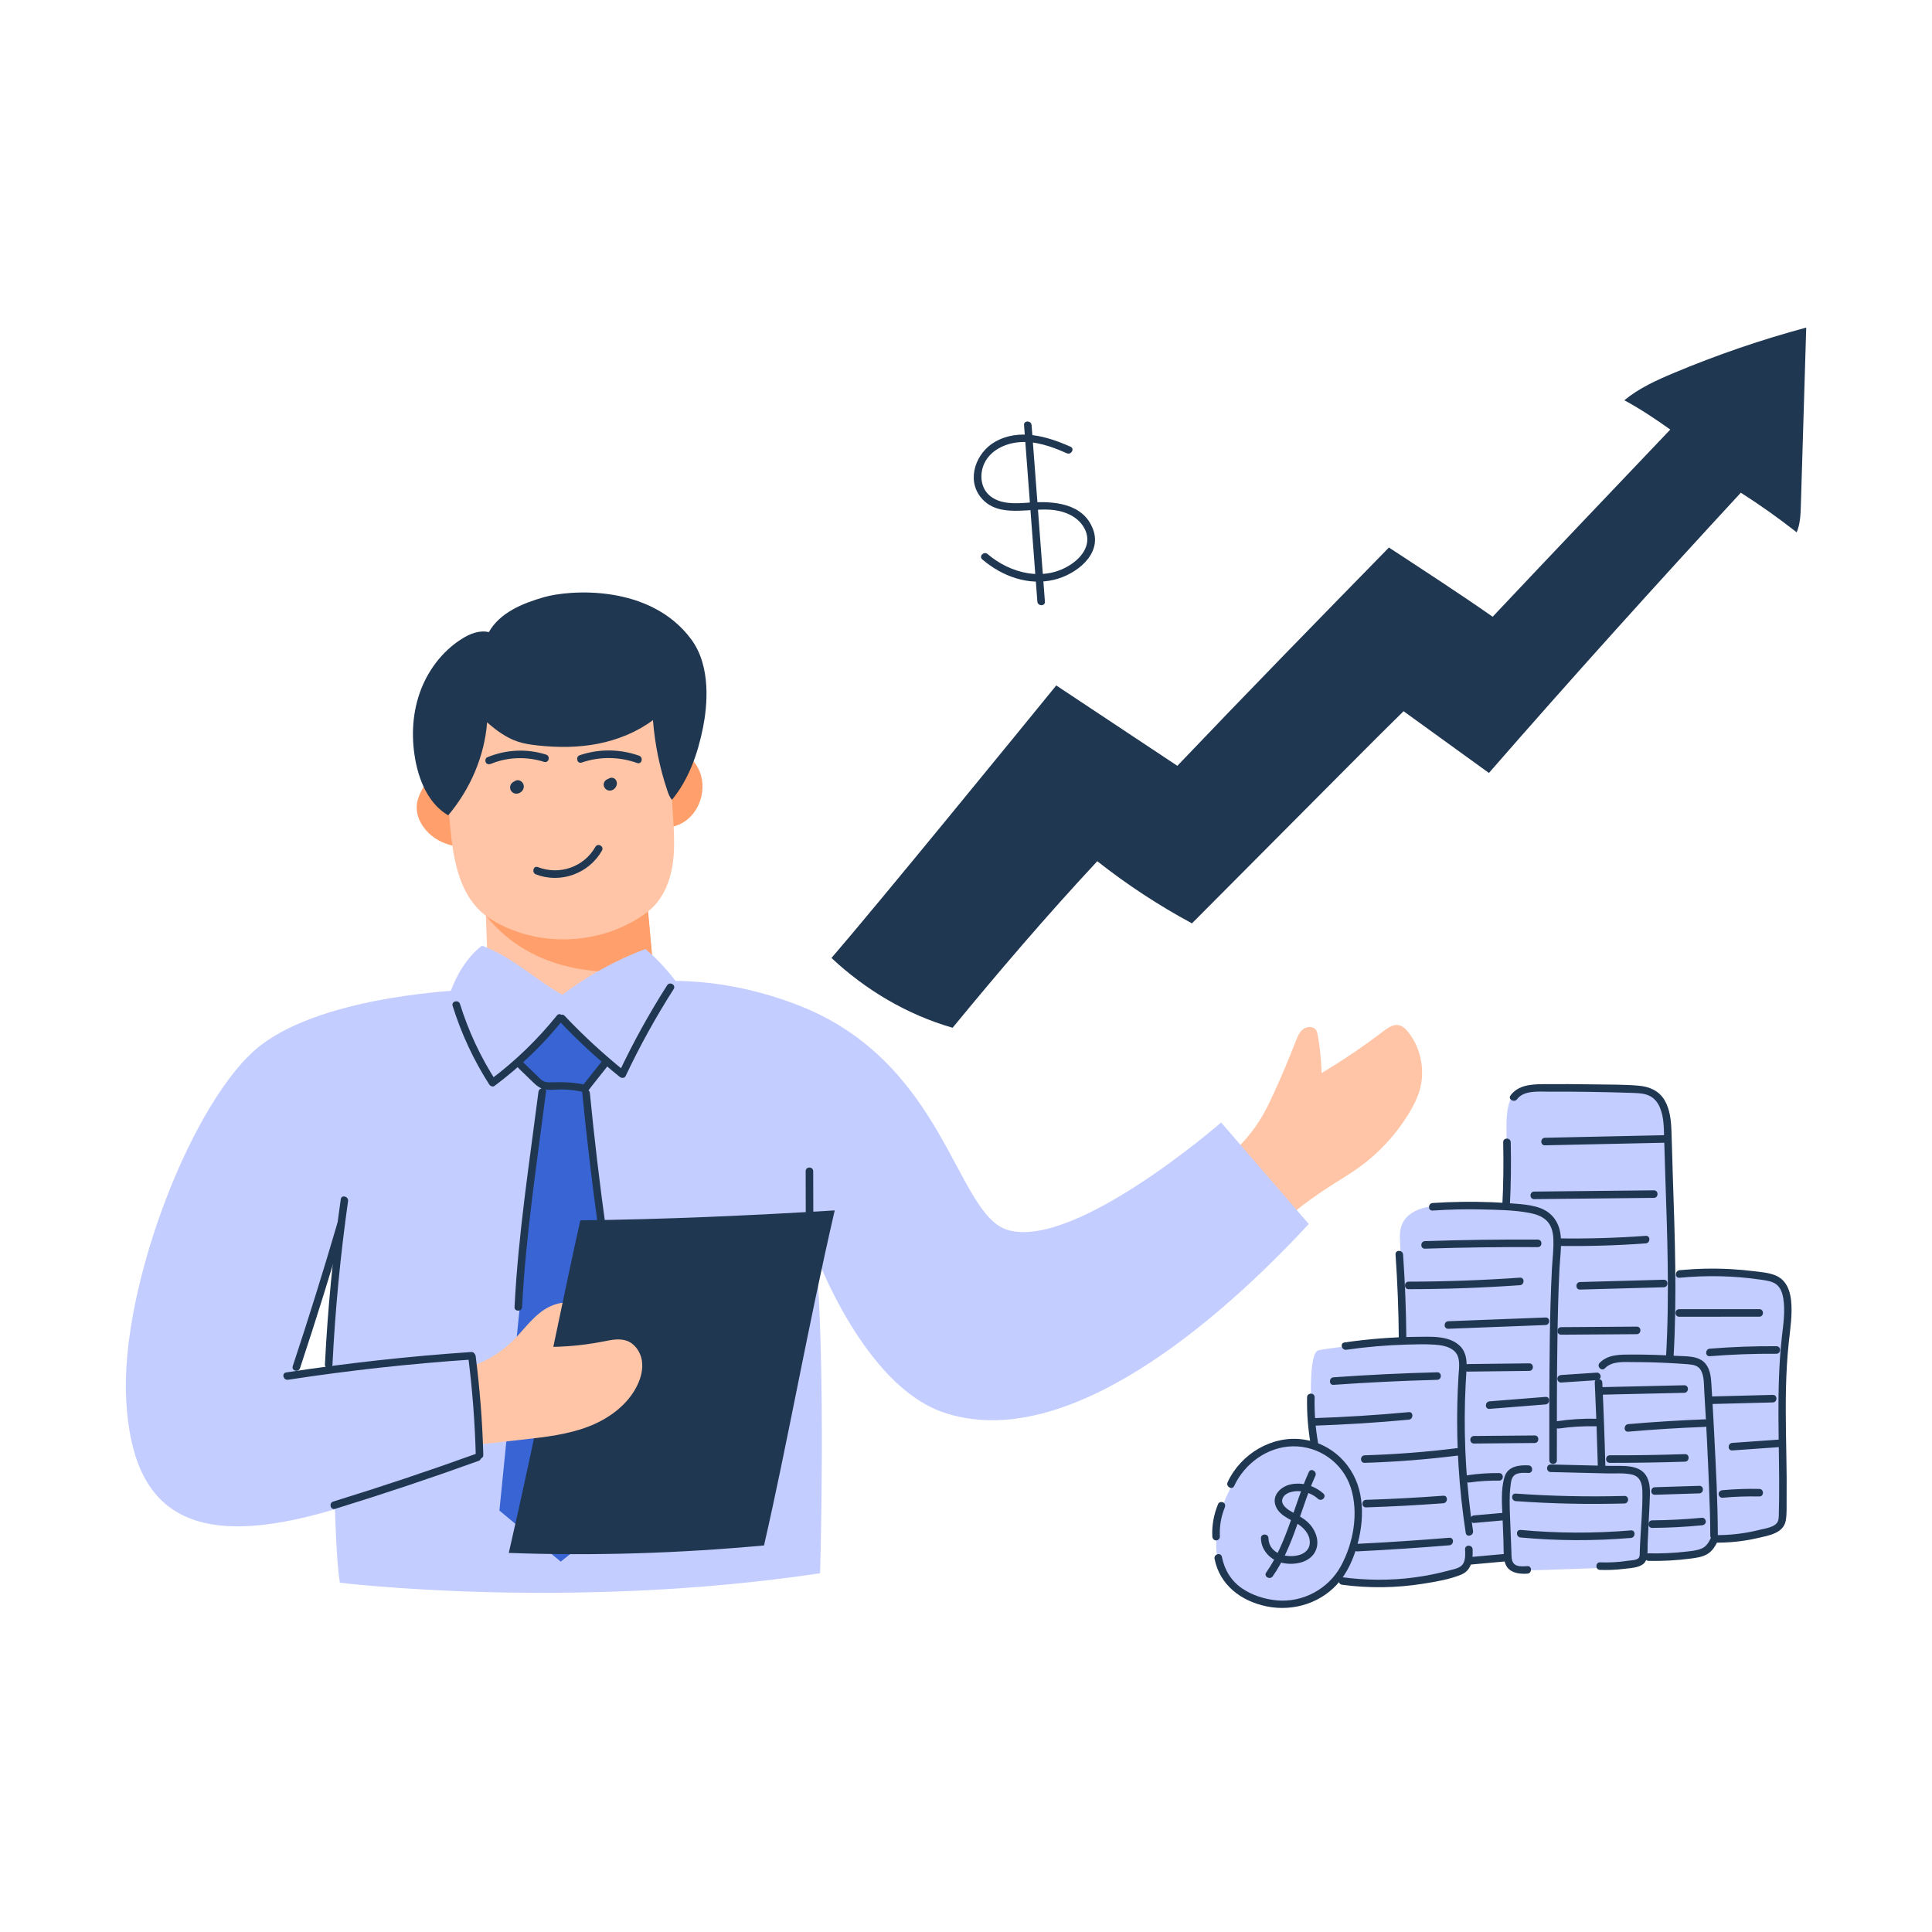<?xml version="1.0" encoding="UTF-8"?> <svg xmlns="http://www.w3.org/2000/svg" width="3000" height="3000" viewBox="0 0 3000 3000" fill="none"><path d="M1956.79 1929.09C1989.9 1896.16 2026.46 1866.8 2065.72 1841.6C2080.25 1832.29 2095.13 1823.56 2109.2 1813.48C2141.13 1790.63 2168.26 1761.21 2188.47 1727.58C2194.92 1716.86 2200.66 1705.67 2204.23 1693.71C2213.32 1663.19 2206.81 1628.44 2187.24 1603.25C2183.26 1598.15 2178.4 1593.17 2172.01 1591.94C2163.16 1590.18 2154.84 1596.1 2147.69 1601.55C2117.16 1624.87 2085.29 1646.49 2052.24 1666.17C2051.36 1646.08 2049.84 1626.16 2046.03 1606.7C2045.56 1604.18 2044.98 1601.6 2043.57 1599.5C2039.41 1593.17 2029.39 1593.52 2023.41 1598.15C2017.44 1602.78 2014.51 1610.28 2011.81 1617.31C2000.91 1645.49 1989.14 1673.32 1976.48 1700.75C1971.79 1710.94 1966.93 1721.08 1961.36 1730.8C1948.12 1754.01 1930.78 1774.87 1910.74 1792.56C1910.21 1816.94 1919.18 1840.49 1930.02 1862.29C1941.03 1884.14 1953.92 1905.12 1956.79 1929.09Z" fill="#FFC5A6"></path><path d="M1017.02 1646.07C1002.95 1666.87 972.543 1665.52 947.758 1661.6C897.836 1653.8 848.09 1645.07 798.52 1635.46C786.801 1633.18 774.027 1630.13 766.937 1620.52C761.254 1612.79 760.727 1602.53 760.375 1592.98C758.617 1541.19 756.801 1489.33 755.043 1437.53C754.398 1419.9 753.813 1402.26 753.227 1384.62C822.074 1354.27 902.23 1340.09 983.031 1335.17C987.367 1334.88 992.172 1334.82 995.57 1337.51C999.32 1340.5 1000.02 1345.83 1000.43 1350.64C1005.06 1402.03 1009.75 1453.35 1014.38 1504.74C1017.31 1537.03 1020.24 1569.31 1023.17 1601.54C1024.57 1616.77 1025.57 1633.41 1017.02 1646.07Z" fill="#FFC5A6"></path><path d="M1014.44 1504.68C1013.32 1504.92 1012.21 1505.03 1011.1 1505.21C940.021 1515.35 827.404 1512.3 754.572 1421.95C753.928 1404.31 753.869 1402.26 753.283 1384.57C822.131 1354.21 902.287 1340.03 983.088 1335.11C987.424 1334.82 992.228 1334.76 995.627 1337.46C999.377 1340.44 1000.08 1345.78 1000.49 1350.58C1005.12 1401.97 1009.81 1453.3 1014.44 1504.68Z" fill="#FF9F6B"></path><path d="M693.573 1188.46C676.639 1193.26 664.92 1208.61 656.424 1224.08C652.616 1231 649.159 1238.26 647.752 1246.05C643.065 1271.72 662.459 1296.91 686.249 1307.52C710.038 1318.12 737.167 1317.54 763.182 1316.31C850.545 1312.09 937.674 1302.71 1023.92 1288.18C1035.29 1286.25 1046.83 1284.2 1057.15 1279.1C1087.21 1264.22 1099.74 1222.62 1084.1 1192.91C1072.97 1171.76 1050.88 1158.05 1027.79 1151.89C1004.71 1145.68 980.448 1146.03 956.542 1146.74C867.831 1149.26 780.35 1163.73 693.573 1188.46Z" fill="#FF9F6B"></path><path d="M696.678 1164.55C694.042 1210.14 695.448 1256.02 700.897 1301.37C705.878 1343.15 715.956 1387.5 747.069 1415.8C756.327 1424.18 767.049 1430.8 778.241 1436.37C845.799 1470.12 931.053 1465.2 994.276 1423.95C1001.01 1419.55 1007.58 1414.75 1013.38 1409.07C1031.01 1391.78 1040.57 1367.58 1044.37 1343.15C1048.18 1318.71 1046.66 1293.87 1045.19 1269.2C1042.85 1230.24 1040.51 1191.21 1035.88 1152.48C1034.65 1142.41 1033.24 1132.03 1028.32 1123.13C1020.41 1108.83 1004.82 1100.63 989.764 1094.24C948.631 1076.84 903.514 1066.76 859.159 1071.74C837.303 1074.2 815.975 1080.24 794.823 1086.27C780.233 1090.43 765.467 1094.65 752.46 1102.5C737.87 1111.29 726.268 1124.12 714.901 1136.78C707.342 1144.98 697.323 1153.6 696.678 1164.55Z" fill="#FFC5A6"></path><path d="M1043.38 1242.02C1039.8 1237.86 1037.87 1232.52 1036.11 1227.25C1024.28 1191.98 1016.83 1155.3 1013.9 1118.21C989.586 1136.43 959.645 1148.73 928.766 1154.83C897.887 1160.92 866.012 1160.92 834.723 1157.52C824.176 1156.35 813.629 1154.83 803.61 1151.43C785.856 1145.45 770.446 1133.97 756.383 1121.66C752.399 1173.75 730.485 1225.14 695.973 1266.04C667.672 1249.57 652.614 1217.05 645.934 1185.06C638.493 1149.32 639.547 1111.53 651.383 1077.02C663.219 1042.5 686.188 1011.45 717.067 992.055C729.606 984.203 744.02 978.11 759.079 981.567C776.129 951.215 811.579 936.742 845.036 927.192C883.942 916.059 1009.8 906.098 1073.73 993.285C1104.43 1035.12 1098.34 1096.35 1091.54 1130.22C1083.45 1170.36 1069.39 1210.49 1043.38 1242.02Z" fill="#203752"></path><path d="M762.425 1186.06C788.558 1175.28 818.089 1174.51 844.925 1183.07C852.132 1185.35 855.12 1174.05 847.972 1171.76C817.972 1162.15 785.628 1163.91 756.566 1175.92C753.636 1177.15 752.991 1181.43 754.398 1183.95C756.155 1186.99 759.495 1187.23 762.425 1186.06Z" fill="#203752"></path><path d="M903.22 1184.06C931.287 1174.51 961.521 1174.8 989.412 1184.82C996.501 1187.4 999.49 1176.03 992.459 1173.51C962.869 1162.85 929.998 1162.61 900.232 1172.69C893.201 1175.15 896.072 1186.52 903.22 1184.06Z" fill="#203752"></path><path d="M799.799 1213.19C799.506 1213.24 799.213 1213.3 798.979 1213.36C798.275 1213.6 797.455 1213.89 796.811 1214.3C795.404 1215.18 794.467 1216.17 793.529 1217.52C793.353 1217.76 793.236 1217.99 793.119 1218.28C792.826 1218.93 792.475 1219.69 792.299 1220.45C792.006 1222.03 791.947 1223.44 792.299 1224.96C792.885 1227.54 794.643 1229.77 796.928 1231.12C797.514 1231.47 798.275 1231.76 798.92 1231.99C799.682 1232.29 800.561 1232.35 801.322 1232.4C801.674 1232.46 802.025 1232.46 802.377 1232.4C803.197 1232.35 804.076 1232.23 804.838 1231.99C809.525 1230.59 813.334 1226.37 813.393 1221.33C813.393 1219.63 812.982 1218.34 812.338 1216.88C812.221 1216.58 812.104 1216.35 811.928 1216.12C811.518 1215.47 810.99 1214.83 810.463 1214.24C809.35 1213.13 808.061 1212.48 806.596 1211.9C805.658 1211.54 804.603 1211.43 803.607 1211.49C802.084 1211.6 801.439 1211.78 799.975 1212.42C799.506 1212.66 799.096 1212.95 798.686 1213.3C798.217 1213.65 797.865 1213.95 797.514 1214.36C797.045 1214.94 796.518 1215.53 796.225 1216.17C795.932 1216.82 795.58 1217.52 795.404 1218.22C795.229 1218.93 795.111 1219.69 795.111 1220.39C795.111 1221.1 795.229 1221.92 795.404 1222.56C795.58 1223.15 795.873 1223.79 796.107 1224.32C796.166 1224.44 796.283 1224.55 796.342 1224.67C796.693 1225.37 797.221 1225.96 797.924 1226.37C798.51 1226.9 799.154 1227.25 799.916 1227.42C801.322 1227.78 803.139 1227.6 804.369 1226.84C805.658 1226.02 806.771 1224.79 807.123 1223.26C807.182 1222.79 807.24 1222.27 807.299 1221.8C807.299 1220.74 807.064 1219.75 806.537 1218.81C806.42 1218.63 806.303 1218.46 806.186 1218.22C806.361 1218.69 806.596 1219.22 806.771 1219.69C806.713 1219.51 806.654 1219.34 806.654 1219.16C806.713 1219.69 806.771 1220.16 806.83 1220.69C806.771 1220.45 806.83 1220.16 806.83 1219.92C806.771 1220.39 806.713 1220.92 806.654 1221.39C806.713 1221.15 806.772 1220.86 806.889 1220.63C806.713 1221.1 806.537 1221.56 806.303 1222.03C806.42 1221.74 806.596 1221.51 806.771 1221.27C806.479 1221.68 806.186 1222.09 805.834 1222.5C806.01 1222.27 806.186 1222.09 806.361 1221.92C805.951 1222.21 805.541 1222.56 805.131 1222.85C805.365 1222.68 805.541 1222.56 805.775 1222.44C805.307 1222.62 804.779 1222.85 804.311 1223.03C804.545 1222.97 804.721 1222.91 804.955 1222.85C804.428 1222.91 803.959 1222.97 803.432 1223.03C803.666 1223.03 803.959 1223.03 804.193 1223.03C803.725 1222.97 803.197 1222.91 802.729 1222.85C802.963 1222.91 803.256 1222.97 803.49 1223.03C803.022 1222.85 802.553 1222.68 802.084 1222.44C802.377 1222.56 802.611 1222.74 802.904 1222.91C802.494 1222.62 802.084 1222.33 801.674 1221.97C801.967 1222.21 802.26 1222.5 802.494 1222.79C802.201 1222.38 801.85 1221.97 801.557 1221.56C801.791 1221.86 801.967 1222.15 802.084 1222.5C801.908 1222.03 801.674 1221.51 801.498 1221.04C801.615 1221.39 801.732 1221.74 801.791 1222.09C801.732 1221.56 801.674 1221.1 801.615 1220.57C801.674 1220.86 801.615 1221.21 801.615 1221.51C801.674 1221.04 801.732 1220.51 801.791 1220.04C801.732 1220.45 801.615 1220.86 801.498 1221.21C801.674 1220.74 801.85 1220.28 802.084 1219.81C801.908 1220.22 801.674 1220.63 801.381 1220.98C801.674 1220.57 801.967 1220.16 802.318 1219.75C802.025 1220.16 801.615 1220.51 801.205 1220.86C801.615 1220.57 802.025 1220.22 802.436 1219.92C801.967 1220.28 801.498 1220.57 800.912 1220.8C801.381 1220.63 801.908 1220.39 802.377 1220.22C801.908 1220.39 801.439 1220.51 800.971 1220.57C801.498 1220.51 801.967 1220.45 802.494 1220.39C802.143 1220.45 801.732 1220.45 801.381 1220.39C801.85 1220.45 802.377 1220.51 802.846 1220.57C802.494 1220.51 802.143 1220.45 801.791 1220.28C802.26 1220.45 802.729 1220.63 803.197 1220.86C802.904 1220.74 802.67 1220.57 802.377 1220.39C802.787 1220.69 803.197 1220.98 803.607 1221.33C803.314 1221.1 803.08 1220.86 802.846 1220.57C803.139 1220.98 803.49 1221.39 803.783 1221.8C803.549 1221.51 803.373 1221.21 803.256 1220.86C803.432 1221.33 803.666 1221.86 803.842 1222.33C803.725 1221.97 803.607 1221.62 803.549 1221.27C803.607 1221.8 803.666 1222.27 803.725 1222.79C803.666 1222.5 803.666 1222.15 803.725 1221.86C803.666 1222.33 803.607 1222.85 803.549 1223.32C803.607 1223.03 803.666 1222.74 803.783 1222.44C803.607 1222.91 803.432 1223.38 803.197 1223.85C803.314 1223.56 803.49 1223.32 803.666 1223.03C803.373 1223.44 803.08 1223.85 802.729 1224.26C802.963 1223.91 803.256 1223.67 803.549 1223.38C803.139 1223.67 802.728 1224.03 802.318 1224.32C802.611 1224.08 802.904 1223.91 803.256 1223.79C802.787 1223.97 802.26 1224.2 801.791 1224.38C802.084 1224.26 802.377 1224.2 802.67 1224.14C803.49 1223.97 804.135 1223.62 804.721 1223.09C805.365 1222.68 805.893 1222.09 806.244 1221.39C806.947 1220.16 807.24 1218.4 806.83 1216.99C806.361 1215.53 805.482 1214.12 804.076 1213.36C803.607 1213.19 803.139 1213.01 802.67 1212.78C801.791 1212.95 800.795 1212.95 799.799 1213.19Z" fill="#203752"></path><path d="M946.403 1208.85C945.759 1208.96 945.173 1209.14 944.587 1209.37C943.825 1209.67 943.063 1209.96 942.36 1210.31C941.657 1210.66 941.071 1211.19 940.427 1211.72C939.606 1212.36 938.903 1213.24 938.434 1214.18C937.79 1215.53 937.263 1217.05 937.38 1218.57C937.438 1219.28 937.497 1220.16 937.731 1220.8C937.966 1221.5 938.259 1222.32 938.669 1222.97C939.606 1224.43 940.544 1225.31 941.95 1226.25C942.184 1226.43 942.477 1226.54 942.77 1226.66C943.473 1226.95 944.177 1227.3 944.938 1227.42C946.52 1227.71 947.985 1227.77 949.567 1227.3C950.329 1227.07 951.091 1226.78 951.794 1226.43C952.087 1226.31 952.321 1226.13 952.614 1225.9C953.259 1225.43 953.903 1224.96 954.431 1224.43C955.016 1223.85 955.485 1223.14 955.954 1222.5C956.598 1221.62 957.009 1220.51 957.36 1219.51C957.477 1219.22 957.536 1218.93 957.595 1218.63C957.712 1217.87 957.888 1217.05 957.888 1216.23C957.829 1214.65 957.477 1213.12 956.716 1211.72C956.364 1211.07 955.837 1210.43 955.309 1209.9C954.899 1209.49 954.313 1209.08 953.845 1208.79C953.727 1208.73 953.552 1208.61 953.434 1208.55C952.145 1207.97 951.442 1207.79 950.036 1207.68C949.274 1207.62 948.513 1207.73 947.751 1207.91C947.223 1208.03 946.813 1208.2 946.345 1208.44C945.817 1208.67 945.348 1208.85 944.88 1209.14C944.235 1209.55 943.532 1210.08 942.946 1210.66C942.536 1211.13 942.184 1211.66 941.833 1212.13C941.716 1212.3 941.598 1212.42 941.54 1212.6C940.72 1214.06 940.427 1215.47 940.309 1217.11C940.251 1217.87 940.427 1218.69 940.544 1219.45C940.661 1220.04 940.837 1220.51 941.071 1221.03C941.54 1222.15 941.891 1222.68 942.712 1223.67C942.829 1223.79 942.946 1223.91 943.063 1223.96C943.532 1224.37 944.059 1224.78 944.645 1225.14C945.934 1225.84 947.575 1226.07 949.04 1225.72C949.86 1225.55 950.505 1225.19 951.091 1224.67C951.735 1224.26 952.263 1223.67 952.614 1222.97C953.317 1221.62 953.669 1220.04 953.2 1218.57C952.731 1217.05 951.852 1215.76 950.446 1214.94C950.329 1214.88 950.212 1214.82 950.095 1214.71C950.505 1215 950.915 1215.29 951.325 1215.64C951.208 1215.53 951.091 1215.41 950.973 1215.29C951.266 1215.7 951.618 1216.11 951.911 1216.52C951.735 1216.35 951.677 1216.11 951.559 1215.94C951.735 1216.41 951.97 1216.93 952.145 1217.4C952.028 1217.11 951.97 1216.82 951.911 1216.46C951.97 1216.99 952.028 1217.46 952.087 1217.99C952.028 1217.64 952.028 1217.34 952.087 1216.99C952.028 1217.46 951.97 1217.99 951.911 1218.46C951.97 1218.11 952.028 1217.75 952.204 1217.4C952.028 1217.87 951.852 1218.34 951.618 1218.81C951.735 1218.52 951.911 1218.22 952.087 1217.99C951.794 1218.4 951.501 1218.81 951.149 1219.22C951.384 1218.93 951.618 1218.69 951.911 1218.46C951.501 1218.75 951.091 1219.1 950.681 1219.39C950.973 1219.22 951.208 1219.04 951.559 1218.93C951.091 1219.1 950.563 1219.34 950.095 1219.51C950.329 1219.39 950.622 1219.34 950.915 1219.28C950.388 1219.34 949.919 1219.39 949.391 1219.45C949.626 1219.45 949.86 1219.39 950.095 1219.45C949.626 1219.39 949.098 1219.34 948.63 1219.28C948.805 1219.28 948.981 1219.34 949.098 1219.39C948.63 1219.22 948.161 1219.04 947.692 1218.81C947.868 1218.87 948.044 1218.98 948.22 1219.1C947.809 1218.81 947.399 1218.52 946.989 1218.16C947.165 1218.28 947.282 1218.4 947.399 1218.57C947.106 1218.16 946.755 1217.75 946.462 1217.34C946.579 1217.52 946.696 1217.69 946.813 1217.93C946.638 1217.46 946.403 1216.93 946.227 1216.46C946.345 1216.76 946.403 1217.05 946.462 1217.34C946.403 1216.82 946.345 1216.35 946.286 1215.82C946.345 1216.17 946.286 1216.52 946.286 1216.87C946.345 1216.41 946.403 1215.88 946.462 1215.41C946.403 1215.88 946.286 1216.35 946.11 1216.82C946.286 1216.35 946.462 1215.88 946.696 1215.41C946.462 1215.88 946.227 1216.35 945.934 1216.76C946.227 1216.35 946.52 1215.94 946.872 1215.53C946.52 1215.94 946.169 1216.29 945.759 1216.64C946.169 1216.35 946.579 1216 946.989 1215.7C946.638 1215.94 946.286 1216.17 945.876 1216.35C946.345 1216.17 946.872 1215.94 947.341 1215.76C946.989 1215.88 946.696 1216 946.345 1216.05C946.872 1216 947.341 1215.94 947.868 1215.88C947.575 1215.94 947.223 1215.94 946.931 1215.88C947.399 1215.94 947.927 1216 948.395 1216.05C948.102 1216 947.809 1215.94 947.516 1215.82C947.985 1216 948.454 1216.17 948.923 1216.41C948.63 1216.29 948.278 1216.11 948.044 1215.88C948.454 1216.17 948.864 1216.46 949.274 1216.82C948.981 1216.58 948.688 1216.35 948.454 1216C948.747 1216.41 949.098 1216.82 949.391 1217.23C949.216 1216.93 949.04 1216.64 948.864 1216.35C949.04 1216.82 949.274 1217.34 949.45 1217.81C949.333 1217.52 949.274 1217.28 949.216 1216.99C949.274 1217.52 949.333 1217.99 949.391 1218.52C949.391 1218.28 949.391 1218.11 949.391 1217.87C949.333 1218.34 949.274 1218.87 949.216 1219.34C949.274 1219.04 949.333 1218.81 949.45 1218.57C949.274 1219.04 949.098 1219.51 948.864 1219.98C948.981 1219.75 949.098 1219.51 949.274 1219.34C948.981 1219.75 948.688 1220.16 948.337 1220.57C948.571 1220.27 948.806 1220.1 949.04 1219.86C948.63 1220.16 948.22 1220.51 947.809 1220.8C948.22 1220.51 948.63 1220.27 949.098 1220.04C948.63 1220.21 948.102 1220.45 947.634 1220.62C948.278 1220.39 948.923 1220.21 949.567 1220.1C950.388 1219.92 951.032 1219.57 951.618 1219.04C952.263 1218.63 952.79 1218.05 953.141 1217.34C953.845 1216.11 954.138 1214.36 953.727 1212.95C953.259 1211.48 952.38 1210.08 950.973 1209.32C950.505 1209.14 950.036 1208.96 949.567 1208.73C948.395 1208.55 947.399 1208.55 946.403 1208.85Z" fill="#203752"></path><path d="M832.142 1357.73C870.58 1372.56 914.525 1356.39 934.74 1320.76C938.431 1314.2 928.295 1308.4 924.545 1314.96C906.674 1346.43 868.763 1359.43 835.131 1346.43C828.158 1343.67 825.17 1355.04 832.142 1357.73Z" fill="#203752"></path><path d="M1896.16 1742.99C1896.16 1742.99 1669.34 1940.75 1564.93 1909.93C1483.07 1885.78 1468.48 1647.84 1236.51 1559.71C1019.36 1477.15 865.551 1560 865.551 1560L728.383 1536.92C728.383 1536.92 506.606 1543.42 403.656 1624.05C300.707 1704.67 186.801 1994.59 195.883 2172.6C204.965 2350.61 297.719 2410.26 520.141 2343.52C520.141 2343.52 522.309 2426.66 527.817 2457.6C527.817 2457.6 883.07 2501.37 1273.42 2442.95C1273.42 2442.95 1282.74 2133.7 1267.15 1948.66C1267.15 1948.66 1341.16 2150.28 1464.03 2192.82C1655.34 2259.09 1895.86 2047.91 2032.27 1900.61L1896.16 1742.99ZM508.715 2125.9C492.836 2129.71 476.547 2131.82 460.199 2133.05C484.809 2045.69 508.246 1960.2 531.684 1874.71C522.426 1957.8 515.57 2041.88 508.715 2125.9Z" fill="#C4CDFF"></path><path d="M781.812 1626.51L841.109 1689.2L775.484 2345.57L870.699 2424.9L977.984 2339.12L911.891 1696.06L958.531 1625.74L868.414 1560.47L781.812 1626.51Z" fill="#3964D4"></path><path d="M873.283 1544.64C912.541 1514.94 956.076 1490.91 1002.19 1473.57C1021.29 1489.63 1039.4 1509.55 1054.98 1531.23C1038.87 1589.53 1012.21 1643.38 976.877 1690.66C946.936 1648.71 911.662 1612.91 872.756 1581.56C837.072 1615.6 802.678 1652.81 766.232 1687.91C736.643 1642.85 714.26 1593.69 698.674 1542.48C710.393 1509.2 728.381 1483.65 748.303 1468.41C796.643 1486.23 834.729 1523.84 873.283 1544.64Z" fill="#C4CDFF"></path><path d="M896.31 2025.99C877.502 2017.73 855.06 2025.41 838.888 2038.06C822.716 2050.72 810.646 2067.83 795.998 2082.24C782.345 2095.66 766.408 2106.68 749.064 2114.7C737.99 2119.8 726.095 2123.9 717.189 2132.22C708.283 2140.54 703.478 2154.96 710.216 2165.1C714.611 2171.72 722.638 2174.88 730.314 2176.99C773.908 2189.24 823.713 2180.39 858.283 2151.15C892.853 2121.91 909.963 2072.22 896.31 2025.99Z" fill="#FFC5A6"></path><path d="M1186.35 2399.76C1222.15 2244.43 1254.08 2061.74 1296.15 1879.51C1163.09 1887.59 1032.13 1893.45 901.172 1894.92C880.547 1984.33 829.102 2242.15 790.02 2411.36C923.262 2416.34 1056.91 2411.72 1186.35 2399.76Z" fill="#203752"></path><path d="M825.12 2090.86C862.679 2092.91 900.53 2090.22 937.444 2082.95C949.28 2080.61 961.761 2077.86 973.128 2081.9C985.784 2086.41 994.398 2099.01 996.624 2112.19C998.851 2125.43 995.394 2139.09 989.534 2151.16C974.651 2181.8 945.003 2203.25 913.187 2215.38C881.37 2227.5 847.034 2231.43 813.226 2235.24C797.405 2237 781.526 2238.81 765.706 2240.57C747.308 2242.62 728.265 2244.61 710.745 2238.64C693.226 2232.66 677.874 2216.2 679.456 2197.74C680.628 2183.91 690.882 2172.31 702.776 2165.22C714.671 2158.13 728.265 2154.56 741.331 2149.87C775.14 2137.68 805.843 2117.17 825.12 2090.86Z" fill="#FFC5A6"></path><path d="M745.133 2264.54C744.43 2209.58 743.551 2153.74 727.027 2098.42C677.574 2109.09 626.891 2114.3 576.324 2114.01C582.594 2180.4 591.031 2246.61 601.637 2312.47C649.391 2295.83 697.086 2279.24 745.133 2264.54Z" fill="#C4CDFF"></path><path d="M702.83 1561.87C716.306 1604.99 735.408 1646.13 759.783 1684.1C761.365 1686.5 765.173 1688.2 767.81 1686.26C807.009 1656.97 842.4 1623.1 873.103 1585.01C877.791 1579.21 869.529 1570.89 864.783 1576.81C834.783 1614.02 800.271 1647.53 761.951 1676.13C764.646 1676.83 767.283 1677.53 769.978 1678.3C746.131 1641.15 727.381 1601.07 714.256 1558.94C711.912 1551.73 700.603 1554.66 702.83 1561.87Z" fill="#203752"></path><path d="M868.595 1585.72C897.717 1616.66 929.24 1645.49 962.287 1672.15C964.982 1674.31 969.728 1674.61 971.486 1670.86C993.459 1624.27 1018.42 1579.22 1046.08 1535.8C1050.12 1529.41 1039.92 1523.61 1035.88 1530C1008.17 1573.42 983.263 1618.53 961.291 1665.06C964.338 1664.65 967.443 1664.24 970.49 1663.77C937.443 1637.11 905.92 1608.28 876.799 1577.34C871.642 1571.89 863.439 1580.21 868.595 1585.72Z" fill="#203752"></path><path d="M805.425 1658.97C812.573 1665.88 819.78 1672.85 826.928 1679.77C832.905 1685.57 838.647 1690.61 847.202 1691.84C856.284 1693.13 865.659 1691.49 874.799 1691.72C885.639 1692.01 896.303 1693.48 906.85 1695.94C908.725 1696.35 911.245 1696 912.534 1694.42C923.257 1680.88 933.979 1667.34 944.76 1653.81C949.389 1647.95 941.128 1639.69 936.44 1645.61C925.717 1659.14 914.995 1672.68 904.214 1686.21C906.089 1685.68 908.022 1685.16 909.897 1684.69C891.792 1680.53 874.096 1679.94 855.581 1680.59C851.245 1680.7 846.909 1680.65 843.042 1678.42C839.702 1676.49 836.948 1673.32 834.253 1670.68C827.397 1664.06 820.542 1657.38 813.628 1650.76C808.237 1645.37 799.975 1653.69 805.425 1658.97Z" fill="#203752"></path><path d="M904.164 1697.06C911.137 1768.72 919.633 1840.14 929.594 1911.45C930.649 1918.89 941.957 1915.9 940.961 1908.52C931.176 1838.27 922.856 1767.78 915.942 1697.11C915.122 1689.67 903.403 1689.56 904.164 1697.06Z" fill="#203752"></path><path d="M836.128 1695.29C821.889 1806.33 804.604 1917.6 798.979 2029.51C798.569 2037.07 810.346 2037.07 810.698 2029.57C816.382 1917.66 833.667 1806.39 847.846 1695.35C848.842 1687.85 837.124 1687.91 836.128 1695.29Z" fill="#203752"></path><path d="M447.307 2142.48C541.643 2128.01 636.507 2117.58 731.722 2111.13C739.222 2110.6 739.339 2098.89 731.78 2099.41C635.569 2105.92 539.651 2116.52 444.378 2131.11C436.878 2132.28 439.866 2143.59 447.307 2142.48Z" fill="#203752"></path><path d="M727.27 2108.85C733.598 2158.77 737.407 2208.93 738.754 2259.2C738.93 2266.76 750.649 2266.82 750.473 2259.26C749.125 2207.93 745.082 2156.78 738.637 2105.86C737.641 2098.42 726.333 2101.46 727.27 2108.85Z" fill="#203752"></path><path d="M740.213 2257.08C666.56 2283.69 592.205 2308.53 517.381 2331.62C510.174 2333.84 513.103 2345.21 520.31 2342.98C595.193 2319.9 669.49 2295.05 743.142 2268.45C750.232 2265.87 747.302 2254.51 740.213 2257.08Z" fill="#203752"></path><path d="M516.264 2118.76C520.483 2033.85 528.569 1949.24 540.464 1865.1C541.518 1857.72 530.21 1854.62 529.155 1862.06C517.085 1947.19 508.823 2032.8 504.546 2118.7C504.136 2126.2 515.854 2126.26 516.264 2118.76Z" fill="#203752"></path><path d="M465.876 2124.43C490.31 2050.72 513.455 1976.6 535.251 1902.07C537.361 1894.8 526.052 1891.82 523.943 1899.02C502.146 1973.55 479.001 2047.68 454.568 2121.39C452.224 2128.59 463.533 2131.58 465.876 2124.43Z" fill="#203752"></path><path d="M1251.03 1818.58C1251.09 1853.85 1251.21 1889.13 1251.27 1924.4C1251.27 1931.96 1262.99 1932.02 1262.99 1924.46C1262.93 1889.18 1262.81 1853.91 1262.75 1818.64C1262.69 1811.08 1250.97 1811.02 1251.03 1818.58Z" fill="#203752"></path><path d="M1291.11 1487.52C1344.2 1537.21 1408 1575.35 1479.2 1595.92C1551.33 1508.15 1625.15 1421.78 1703.84 1337.29C1749.96 1373.62 1799.18 1405.96 1850.86 1433.79C1933.12 1351.12 2015.39 1268.5 2097.65 1185.82C2124.14 1159.22 2150.68 1132.5 2179.45 1104.38C2223.63 1136.31 2267.81 1168.3 2311.99 1200.24C2440.19 1053.23 2570.8 908.323 2703.16 765.062C2733.04 784.105 2761.99 804.671 2789.88 826.585C2795.45 813.401 2795.92 798.694 2796.38 784.397C2799.08 693.226 2801.77 601.995 2804.7 508.655C2734.74 527.522 2666.01 551.077 2599.22 579.085C2572.09 590.452 2544.96 602.757 2522.28 621.507C2546.6 634.749 2569.86 650.042 2593.59 667.034C2501.42 763.831 2409.25 860.628 2317.79 957.659C2264.94 920.745 2210.74 885.648 2156.72 850.198C2046.85 962.581 1936.99 1074.96 1828.18 1189.16C1765.49 1147.56 1702.85 1105.96 1640.15 1064.36C1587.42 1129.1 1361.13 1406.55 1291.11 1487.52Z" fill="#203752"></path><path d="M2023.42 2243.61C1957.39 2232.3 1888.48 2304.67 1888.48 2400.47C1888.48 2496.27 2027.82 2521.82 2076.21 2446.17C2124.61 2370.58 2127.19 2261.37 2023.42 2243.61Z" fill="#C4CDFF"></path><path d="M2179.87 2083.66C2179.87 2083.66 2076.74 2089.81 2047.21 2096.84C2017.68 2103.87 2052.07 2389.4 2064.96 2449.63C2064.96 2449.63 2099.07 2460.77 2177.29 2457.66C2255.51 2454.55 2276.84 2439.61 2276.84 2425.67L2344.51 2419.4C2344.51 2419.4 2339.01 2438.5 2365.55 2438.5C2392.09 2438.5 2509.16 2433.87 2528.56 2432.76C2547.95 2431.64 2556.62 2425.14 2557.62 2416.7C2557.62 2416.7 2662.27 2420.04 2660.39 2390.98C2660.39 2390.98 2768.26 2400.77 2768.26 2349.32C2768.26 2297.88 2771.72 2055.53 2771.72 2016.92C2771.72 1978.3 2755.49 1978.25 2715.53 1976.84C2675.57 1975.43 2593.13 1980 2593.13 1980C2593.13 1980 2590.14 1809.09 2590.14 1768.01C2590.14 1726.94 2583.58 1690.49 2543.09 1687.86C2502.54 1685.22 2411.84 1687.09 2381.25 1687.09C2350.67 1687.09 2339.24 1704.38 2339.24 1748.32C2339.24 1792.27 2340.82 1871.02 2340.82 1871.02C2340.82 1871.02 2280.24 1872.02 2241.68 1872.02C2203.13 1872.02 2172.42 1885.2 2173.77 1921.35C2175.18 1957.56 2179.87 2083.66 2179.87 2083.66Z" fill="#C4CDFF"></path><path d="M1662.3 693.686C1625.74 677.338 1582.2 664.741 1544.82 686.186C1515.87 702.768 1500.17 743.666 1522.79 772.026C1550.39 806.655 1600.37 787.026 1637.34 792.123C1657.2 794.877 1676.95 804.311 1685.39 823.588C1694.59 844.682 1681.28 863.901 1664 875.678C1622.69 903.979 1569.43 891.088 1533.51 860.326C1527.83 855.463 1519.51 863.725 1525.31 868.647C1555.89 894.838 1596.73 909.897 1636.93 900.229C1670.5 892.143 1711.87 861.205 1697.34 822.065C1682.05 780.756 1635.05 777.709 1597.61 780.463C1577.11 781.987 1552.55 783.686 1536.03 768.92C1522.32 756.674 1520.97 735.639 1528.41 719.643C1537.73 699.545 1559.94 688.881 1581.15 686.772C1607.34 684.135 1633 693.334 1656.5 703.823C1663.3 706.869 1669.21 696.733 1662.3 693.686Z" fill="#203752"></path><path d="M1590.12 660.117C1597.03 751.465 1603.89 842.813 1610.8 934.102C1611.39 941.602 1623.11 941.719 1622.52 934.16C1615.61 842.813 1608.75 751.465 1601.84 660.176C1601.25 652.676 1589.53 652.617 1590.12 660.117Z" fill="#203752"></path><path d="M1885.96 2420.45C1893.92 2461.35 1927.32 2486.19 1966.58 2494.33C2009.06 2503.12 2054.53 2488.47 2081.6 2453.79C2096.37 2434.86 2105.21 2411.13 2110.37 2387.87C2115.29 2365.66 2116.58 2342.46 2112.13 2320.08C2103.34 2275.9 2068.83 2241.62 2023.94 2235.23C1975.31 2228.26 1926.56 2257.56 1906.23 2301.62C1903.07 2308.42 1913.26 2314.28 1916.42 2307.42C1932.54 2272.56 1968.28 2246.48 2007.36 2245.84C2048.09 2245.13 2085 2271.27 2097.48 2310.06C2110.08 2349.37 2101.52 2396.42 2081.95 2432.11C2062.56 2467.32 2023.18 2488.65 1982.99 2485.08C1964.18 2483.38 1944.9 2477.34 1929.2 2466.79C1911.91 2455.19 1901.31 2437.73 1897.38 2417.52C1895.86 2410.08 1884.49 2413.06 1885.96 2420.45Z" fill="#203752"></path><path d="M1891.59 2335.19C1884.85 2351.31 1881.57 2368.59 1882.5 2386.05C1882.68 2389.22 1885.02 2391.91 1888.3 2391.97C1891.35 2391.97 1894.34 2389.33 1894.22 2386.17C1893.46 2370.82 1895.86 2355.29 1901.78 2341.05C1903.01 2338.12 1902.6 2334.78 1899.61 2333.08C1897.09 2331.62 1892.82 2332.26 1891.59 2335.19Z" fill="#203752"></path><path d="M2090.63 2095.9C2121.62 2091.45 2152.91 2088.75 2184.26 2087.87C2198.67 2087.46 2213.26 2086.99 2227.68 2087.99C2237.81 2088.69 2249.53 2090.45 2257.56 2097.3C2268.69 2106.8 2265.59 2123.2 2264.77 2136.09C2263.83 2151.45 2263.18 2166.8 2262.89 2182.15C2262.25 2213.38 2262.89 2244.61 2264.77 2275.72C2266.93 2310.76 2270.68 2345.63 2275.96 2380.31C2277.07 2387.75 2288.44 2384.77 2287.32 2377.38C2277.19 2310.47 2273.03 2242.68 2274.84 2175C2275.25 2158.77 2276.25 2142.6 2277.19 2126.43C2277.95 2113.36 2276.95 2099.88 2267.17 2090.16C2250.12 2073.22 2220.53 2075.68 2198.67 2075.86C2161.52 2076.21 2124.49 2079.26 2087.75 2084.53C2080.2 2085.64 2083.24 2096.95 2090.63 2095.9Z" fill="#203752"></path><path d="M2274.96 2405.74C2275.25 2412.78 2275.78 2420.98 2272.32 2427.42C2268.28 2434.92 2258.67 2436.27 2251.17 2438.32C2233.13 2443.24 2214.67 2446.99 2196.09 2449.45C2158.95 2454.38 2121.27 2454.08 2084.12 2449.1C2076.68 2448.11 2076.68 2459.83 2084.06 2460.82C2125.84 2466.39 2168.26 2465.86 2209.92 2459.18C2229.43 2456.08 2250.64 2452.62 2268.98 2445.06C2285.22 2438.32 2287.27 2421.51 2286.68 2405.86C2286.39 2398.24 2274.67 2398.19 2274.96 2405.74Z" fill="#203752"></path><path d="M2373.52 2275.43C2358.52 2274.61 2341.23 2276.9 2336.19 2293.48C2330.1 2313.58 2332.38 2337.02 2333.21 2357.7C2333.62 2368.83 2334.08 2379.97 2334.49 2391.16C2334.9 2401.65 2334.38 2412.78 2336.13 2423.15C2339.24 2441.2 2355.88 2444.59 2371.64 2443.6C2379.14 2443.13 2379.26 2431.41 2371.7 2431.88C2365.96 2432.23 2358.87 2432.93 2353.54 2430.12C2346.39 2426.37 2347.21 2417.11 2346.92 2410.14C2346.21 2392.68 2345.57 2375.22 2344.87 2357.82C2344.22 2341.35 2343.46 2324.83 2345.39 2308.42C2346.27 2301.1 2346.74 2292.31 2354.36 2289.03C2360.22 2286.45 2367.19 2286.92 2373.4 2287.21C2381.02 2287.56 2381.02 2275.84 2373.52 2275.43Z" fill="#203752"></path><path d="M2407.91 2285.8C2436.97 2286.5 2465.97 2287.21 2495.04 2287.91C2507.63 2288.2 2521.46 2286.91 2533.83 2289.61C2547.18 2292.54 2550.11 2304.37 2550.29 2316.44C2550.76 2342.99 2548 2369.94 2546.77 2396.48C2546.6 2400.29 2546.42 2404.1 2546.25 2407.91C2546.07 2411.19 2546.83 2417.05 2544.14 2419.63C2540.74 2422.91 2531.48 2422.97 2527.15 2423.61C2513.08 2425.84 2498.79 2426.48 2484.55 2426.01C2476.99 2425.78 2476.93 2437.5 2484.49 2437.73C2496.97 2438.14 2509.45 2437.67 2521.87 2436.09C2531.19 2434.92 2544.72 2434.69 2552.17 2428.07C2560.02 2421.15 2557.97 2407.26 2558.43 2397.95C2559.08 2384.59 2559.67 2371.23 2560.31 2357.87C2560.9 2345.51 2561.72 2333.14 2562.01 2320.78C2562.18 2311.52 2561.6 2301.62 2557.2 2293.24C2546.48 2272.85 2518.65 2276.72 2499.49 2276.25C2469.02 2275.49 2438.49 2274.78 2408.02 2274.02C2400.41 2273.91 2400.41 2285.62 2407.91 2285.8Z" fill="#203752"></path><path d="M2476.35 2146.88C2478.4 2190.35 2479.98 2233.77 2481.09 2277.3C2481.27 2284.86 2492.99 2284.92 2492.81 2277.36C2491.7 2233.89 2490.12 2190.41 2488.07 2146.93C2487.72 2139.38 2476 2139.32 2476.35 2146.88Z" fill="#203752"></path><path d="M2492.22 2124.61C2503.12 2113.12 2521.81 2115.05 2536.29 2115.05C2555.27 2115.05 2574.31 2115.58 2593.24 2116.58C2602.73 2117.11 2612.22 2117.63 2621.66 2118.45C2629.8 2119.16 2637.24 2120.45 2641.4 2128.24C2646.44 2137.67 2645.74 2150.03 2646.38 2160.46C2649.43 2210.33 2651.89 2260.31 2653.83 2310.23C2654.76 2334.96 2655.7 2359.74 2655.7 2384.47C2655.7 2392.03 2667.42 2392.09 2667.42 2384.53C2667.36 2331.62 2664.43 2278.59 2661.74 2225.74C2660.51 2201.6 2659.22 2177.4 2657.69 2153.26C2656.93 2141.13 2656.52 2127.83 2648.61 2117.87C2637.95 2104.45 2617.2 2106.27 2601.85 2105.33C2579.12 2103.92 2556.27 2103.28 2533.47 2103.34C2516.25 2103.39 2496.68 2102.87 2483.85 2116.4C2478.75 2121.85 2487.01 2130.11 2492.22 2124.61Z" fill="#203752"></path><path d="M2166.97 1947.95C2170.01 1991.49 2171.71 2035.08 2172.06 2078.74C2172.12 2086.29 2183.84 2086.35 2183.78 2078.79C2183.43 2035.14 2181.73 1991.55 2178.69 1948.01C2178.16 1940.51 2166.44 1940.4 2166.97 1947.95Z" fill="#203752"></path><path d="M2224.57 1879.75C2250.41 1878.05 2276.3 1877.4 2302.2 1878.05C2325.93 1878.63 2350.66 1878.87 2374.04 1883.26C2383.53 1885.02 2393.37 1887.89 2400.64 1894.51C2408.67 1901.78 2411.42 1912.32 2412.01 1922.81C2412.83 1938.75 2410.6 1954.98 2409.78 1970.92C2406.26 2040.88 2406.03 2111.07 2405.8 2181.09C2405.74 2209.86 2405.8 2238.69 2405.8 2267.46C2405.8 2275.02 2417.51 2275.08 2417.51 2267.52C2417.51 2204.47 2417.4 2141.48 2418.39 2078.44C2418.92 2042.58 2419.74 2006.72 2421.5 1970.92C2422.32 1953.92 2425.01 1936.41 2423.49 1919.47C2421.62 1899.43 2411.42 1883.61 2392.38 1876.17C2382.3 1872.25 2371.46 1870.78 2360.74 1869.73C2346.09 1868.32 2331.32 1867.38 2316.62 1866.8C2285.91 1865.57 2255.21 1866.03 2224.57 1868.03C2217.12 1868.55 2217.01 1880.27 2224.57 1879.75Z" fill="#203752"></path><path d="M2334.15 1773.64C2334.91 1806.92 2334.44 1840.14 2332.74 1873.36C2332.33 1880.92 2344.05 1880.92 2344.46 1873.42C2346.16 1840.2 2346.63 1806.92 2345.86 1773.7C2345.69 1766.14 2333.97 1766.08 2334.15 1773.64Z" fill="#203752"></path><path d="M2355.77 1706.78C2366.31 1692.66 2389.52 1695.18 2404.98 1695.12C2426.61 1695.01 2448.23 1695.12 2469.85 1695.47C2491.47 1695.83 2513.09 1696.29 2534.71 1697.06C2544.2 1697.41 2554.22 1697.64 2562.78 1702.33C2569.63 1706.14 2574.44 1712.52 2577.43 1719.67C2583.52 1734.03 2583.64 1750.2 2583.99 1765.49C2584.57 1787.7 2585.28 1809.85 2586.04 1832.06C2587.5 1875.3 2589.03 1918.54 2589.61 1961.84C2590.32 2010.94 2589.79 2060.1 2586.86 2109.09C2586.39 2116.65 2598.11 2116.65 2598.58 2109.15C2604.26 2013.99 2600.63 1918.66 2597.46 1823.44C2596.7 1800.88 2596.29 1778.33 2595.41 1755.83C2594.83 1739.89 2593.13 1722.84 2584.98 1708.77C2576.25 1693.72 2561.43 1687.33 2544.55 1685.86C2521.29 1683.81 2497.5 1684.22 2474.18 1683.81C2448.23 1683.4 2422.27 1683.23 2396.31 1683.46C2377.62 1683.64 2357.58 1684.81 2345.51 1700.98C2341.12 1707.02 2351.31 1712.82 2355.77 1706.78Z" fill="#203752"></path><path d="M2607.9 1984.1C2649.91 1980.11 2692.45 1980.88 2734.22 1987.09C2742.66 1988.32 2752.39 1989.37 2759.18 1995.11C2765.28 2000.33 2767.86 2008.53 2769.09 2016.15C2772.31 2035.78 2769.03 2056.7 2766.86 2076.27C2757.54 2159.82 2763.52 2243.61 2762.58 2327.46C2762.52 2333.67 2762.41 2339.94 2762.23 2346.15C2762.11 2351.25 2762.52 2357.05 2760.83 2361.91C2757.37 2371.52 2740.26 2373.51 2731.47 2375.68C2709.03 2381.36 2686.06 2383.94 2662.97 2383.71C2655.42 2383.65 2655.36 2395.37 2662.92 2395.43C2685.18 2395.66 2707.45 2393.38 2729.13 2388.34C2746.18 2384.41 2769.79 2381.01 2773.07 2360.45C2774.71 2350.19 2774.13 2339.35 2774.24 2328.98C2774.36 2317.5 2774.36 2305.95 2774.3 2294.47C2774.13 2271.44 2773.6 2248.42 2773.25 2225.45C2772.54 2178.57 2772.6 2131.58 2777.58 2084.88C2779.93 2063.14 2783.5 2040.88 2781.16 2018.96C2779.4 2002.56 2772.9 1986.91 2756.78 1980.35C2746.7 1976.25 2735.22 1975.37 2724.5 1974.02C2712.25 1972.5 2699.95 1971.38 2687.64 1970.68C2661.1 1969.22 2634.5 1969.86 2608.01 1972.32C2600.51 1973.08 2600.4 1984.8 2607.9 1984.1Z" fill="#203752"></path><path d="M2559.96 2423.73C2581.82 2424.2 2603.61 2422.97 2625.23 2420.16C2634.02 2418.99 2643.22 2417.81 2651.01 2413.24C2659.51 2408.26 2664.08 2399.83 2668.07 2391.21C2671.17 2384.42 2661.03 2378.56 2657.87 2385.41C2654.3 2393.21 2650.66 2401 2642.28 2404.57C2634.73 2407.8 2625.94 2408.44 2617.85 2409.38C2598.63 2411.6 2579.35 2412.42 2560.02 2412.01C2552.46 2411.9 2552.4 2423.62 2559.96 2423.73Z" fill="#203752"></path><path d="M2361.15 2387.41C2418.11 2392.68 2475.41 2392.91 2532.48 2388.11C2539.98 2387.46 2540.04 2375.75 2532.54 2376.39C2475.53 2381.19 2418.23 2380.96 2361.21 2375.69C2353.65 2374.98 2353.65 2386.7 2361.15 2387.41Z" fill="#203752"></path><path d="M2353.65 2330.97C2409.84 2334.96 2466.15 2336.13 2522.4 2334.61C2529.96 2334.37 2530.01 2322.65 2522.46 2322.89C2466.15 2324.41 2409.84 2323.24 2353.71 2319.25C2346.15 2318.73 2346.15 2330.45 2353.65 2330.97Z" fill="#203752"></path><path d="M2054.83 2319.08C2041.35 2307.13 2023.01 2301.39 2005.2 2304.73C1989.55 2307.66 1974.26 2321.48 1980.88 2338.54C1987.79 2356.47 2009.41 2359.92 2022.42 2371.93C2029.28 2378.26 2034.38 2386.58 2033.85 2396.19C2033.32 2405.86 2026.29 2412.01 2017.44 2414.59C1998.16 2420.27 1970.1 2412.42 1969.69 2388.52C1969.57 2380.96 1957.85 2380.9 1957.97 2388.46C1958.26 2407.15 1972.33 2422.09 1990.02 2426.54C2007.01 2430.82 2030.92 2427.66 2041 2411.54C2051.19 2395.25 2043.11 2374.75 2029.92 2362.97C2022.54 2356.41 2013.93 2352.13 2005.43 2347.32C1998.46 2343.46 1987.68 2335.84 1991.78 2326.35C1995.53 2317.62 2007.66 2315.33 2016.04 2315.45C2027.34 2315.57 2038.24 2319.9 2046.62 2327.4C2052.25 2332.44 2060.51 2324.12 2054.83 2319.08Z" fill="#203752"></path><path d="M2032.33 2285.79C2009.07 2337.3 1998.93 2394.9 1966.12 2441.83C1961.78 2447.98 1971.98 2453.78 1976.31 2447.63C2009.18 2400.64 2019.2 2343.1 2042.52 2291.6C2045.57 2284.74 2035.43 2278.88 2032.33 2285.79Z" fill="#203752"></path><path d="M2029.63 2169.67C2029.1 2194.11 2031.03 2218.54 2035.19 2242.56C2036.48 2250 2047.85 2247.02 2046.56 2239.63C2042.52 2216.55 2040.82 2193.17 2041.34 2169.73C2041.52 2162.17 2029.8 2162.17 2029.63 2169.67Z" fill="#203752"></path><path d="M2070.7 2150.39C2124.26 2146.58 2177.93 2144 2231.6 2142.6C2239.16 2142.42 2239.22 2130.7 2231.66 2130.88C2177.99 2132.23 2124.32 2134.86 2070.76 2138.67C2063.26 2139.2 2063.2 2150.92 2070.7 2150.39Z" fill="#203752"></path><path d="M2037.07 2213.91C2087.28 2212.26 2137.5 2209.16 2187.54 2204.47C2194.98 2203.77 2195.1 2192.05 2187.6 2192.75C2137.56 2197.44 2087.4 2200.55 2037.13 2202.19C2029.57 2202.42 2029.51 2214.14 2037.07 2213.91Z" fill="#203752"></path><path d="M2261.78 2248.77C2214.43 2254.69 2166.8 2258.32 2119.1 2259.79C2111.54 2260.02 2111.48 2271.74 2119.04 2271.51C2167.79 2269.98 2216.37 2266.18 2264.71 2260.08C2272.21 2259.14 2269.16 2247.84 2261.78 2248.77Z" fill="#203752"></path><path d="M2121.21 2340.65C2161.22 2339.42 2201.19 2337.25 2241.09 2334.26C2248.59 2333.68 2248.71 2321.96 2241.15 2322.54C2201.24 2325.53 2161.28 2327.7 2121.26 2328.93C2113.71 2329.16 2113.65 2340.88 2121.21 2340.65Z" fill="#203752"></path><path d="M2107.5 2408.97C2155.19 2406.62 2202.89 2403.46 2250.52 2399.53C2258.02 2398.89 2258.08 2387.17 2250.58 2387.81C2202.95 2391.74 2155.31 2394.9 2107.56 2397.25C2100.06 2397.66 2100 2409.38 2107.5 2408.97Z" fill="#203752"></path><path d="M2282.69 2429.53C2301.85 2427.77 2321.01 2426.07 2340.17 2424.32C2343.34 2424.02 2346.03 2421.86 2346.09 2418.52C2346.09 2415.59 2343.46 2412.36 2340.29 2412.6C2321.13 2414.36 2301.97 2416.06 2282.81 2417.81C2279.65 2418.11 2276.95 2420.27 2276.89 2423.61C2276.89 2426.54 2279.53 2429.82 2282.69 2429.53Z" fill="#203752"></path><path d="M2288.85 2364.85C2304.26 2363.5 2319.67 2362.09 2335.02 2360.74C2338.19 2360.45 2340.88 2358.28 2340.94 2354.94C2340.94 2352.01 2338.3 2348.79 2335.14 2349.03C2319.73 2350.37 2304.32 2351.78 2288.97 2353.13C2285.8 2353.42 2283.11 2355.59 2283.05 2358.93C2283.05 2361.92 2285.69 2365.14 2288.85 2364.85Z" fill="#203752"></path><path d="M2282.17 2301.97C2297.29 2299.81 2312.58 2298.93 2327.87 2299.1C2335.43 2299.22 2335.49 2287.5 2327.93 2287.38C2311.64 2287.21 2295.35 2288.32 2279.18 2290.66C2276.07 2291.13 2274.26 2295 2274.96 2297.81C2275.9 2301.15 2279 2302.44 2282.17 2301.97Z" fill="#203752"></path><path d="M2212.68 1938.93C2271.04 1937 2329.46 1936.23 2387.81 1936.53C2395.37 1936.59 2395.43 1924.87 2387.87 1924.81C2329.46 1924.51 2271.1 1925.28 2212.74 1927.21C2205.18 1927.44 2205.12 1939.16 2212.68 1938.93Z" fill="#203752"></path><path d="M2187.31 2001.86C2244.96 2001.74 2302.56 1999.69 2360.1 1995.65C2367.6 1995.12 2367.72 1983.4 2360.16 1983.93C2302.68 1987.97 2245.02 1990.02 2187.37 1990.14C2179.81 1990.14 2179.75 2001.86 2187.31 2001.86Z" fill="#203752"></path><path d="M2399.94 2045.8C2349.61 2047.73 2299.28 2049.66 2248.95 2051.6C2241.39 2051.89 2241.33 2063.61 2248.89 2063.32C2299.22 2061.38 2349.55 2059.45 2399.88 2057.52C2407.44 2057.22 2407.5 2045.5 2399.94 2045.8Z" fill="#203752"></path><path d="M2279.12 2129.83C2310.94 2129.48 2342.75 2129.07 2374.57 2128.72C2382.13 2128.66 2382.19 2116.88 2374.63 2117C2342.81 2117.35 2311 2117.76 2279.18 2118.11C2271.62 2118.23 2271.56 2129.95 2279.12 2129.83Z" fill="#203752"></path><path d="M2399.94 2169.08C2370.94 2171.36 2341.94 2173.71 2312.93 2175.99C2305.43 2176.58 2305.37 2188.3 2312.87 2187.71C2341.88 2185.42 2370.88 2183.08 2399.88 2180.8C2407.38 2180.21 2407.5 2168.49 2399.94 2169.08Z" fill="#203752"></path><path d="M2288.79 2241.51C2320.2 2241.21 2351.61 2240.98 2383.01 2240.68C2390.57 2240.63 2390.63 2228.91 2383.07 2228.97C2351.66 2229.26 2320.26 2229.49 2288.85 2229.79C2281.29 2229.84 2281.23 2241.56 2288.79 2241.51Z" fill="#203752"></path><path d="M2420.74 2218.19C2439.85 2215.37 2459.12 2214.32 2478.4 2214.73C2485.96 2214.9 2486.02 2203.19 2478.46 2203.01C2458.13 2202.54 2437.85 2203.89 2417.76 2206.82C2414.65 2207.29 2412.83 2211.15 2413.54 2213.97C2414.47 2217.31 2417.58 2218.65 2420.74 2218.19Z" fill="#203752"></path><path d="M2424.03 2146.81C2442.54 2145.58 2461.06 2144.35 2479.58 2143.12C2482.74 2142.89 2485.43 2140.6 2485.49 2137.32C2485.49 2134.33 2482.86 2131.22 2479.69 2131.4C2461.18 2132.63 2442.66 2133.86 2424.15 2135.09C2420.98 2135.33 2418.29 2137.61 2418.23 2140.89C2418.23 2143.88 2420.86 2146.99 2424.03 2146.81Z" fill="#203752"></path><path d="M2424.09 2072.52C2463.23 2072.23 2502.37 2071.99 2541.51 2071.7C2549.07 2071.64 2549.13 2059.92 2541.57 2059.98C2502.43 2060.28 2463.29 2060.51 2424.15 2060.8C2416.65 2060.86 2416.59 2072.58 2424.09 2072.52Z" fill="#203752"></path><path d="M2583.52 1987.15C2540.22 1988.33 2496.86 1989.5 2453.55 1990.73C2446 1990.96 2445.94 2002.68 2453.5 2002.45C2496.8 2001.28 2540.16 2000.1 2583.46 1998.87C2591.02 1998.7 2591.07 1986.98 2583.52 1987.15Z" fill="#203752"></path><path d="M2418.51 1934.65C2464.21 1935.36 2509.92 1934.07 2555.5 1930.73C2563 1930.2 2563.12 1918.48 2555.56 1919.01C2509.98 1922.35 2464.27 1923.64 2418.57 1922.93C2411.01 1922.82 2410.95 1934.54 2418.51 1934.65Z" fill="#203752"></path><path d="M2382.19 1861.99C2444.18 1861.34 2506.11 1860.7 2568.11 1860.05C2575.67 1860 2575.72 1848.28 2568.17 1848.34C2506.17 1848.98 2444.24 1849.62 2382.25 1850.27C2374.69 1850.39 2374.63 1862.1 2382.19 1861.99Z" fill="#203752"></path><path d="M2398.94 1778.44C2462.28 1777.09 2525.68 1775.69 2589.02 1774.34C2596.58 1774.16 2596.64 1762.45 2589.08 1762.62C2525.74 1763.97 2462.34 1765.37 2399 1766.72C2391.5 1766.9 2391.38 1778.62 2398.94 1778.44Z" fill="#203752"></path><path d="M2607.42 2044.63C2648.9 2044.63 2690.33 2044.57 2731.81 2044.57C2739.37 2044.57 2739.43 2032.85 2731.87 2032.85C2690.39 2032.85 2648.96 2032.91 2607.48 2032.91C2599.92 2032.91 2599.86 2044.63 2607.42 2044.63Z" fill="#203752"></path><path d="M2758.41 2090.39C2723.9 2090.16 2689.39 2091.45 2655 2094.2C2647.5 2094.79 2647.44 2106.51 2654.94 2105.92C2689.33 2103.17 2723.84 2101.88 2758.35 2102.11C2765.91 2102.11 2765.97 2090.39 2758.41 2090.39Z" fill="#203752"></path><path d="M2659.1 2180.1C2690.33 2179.28 2721.56 2178.52 2752.74 2177.7C2760.29 2177.52 2760.35 2165.8 2752.79 2165.98C2721.56 2166.8 2690.33 2167.56 2659.16 2168.38C2651.66 2168.62 2651.54 2180.33 2659.1 2180.1Z" fill="#203752"></path><path d="M2761.23 2235.47C2737.44 2237.17 2713.71 2238.81 2689.92 2240.51C2682.42 2241.04 2682.31 2252.76 2689.86 2252.23C2713.65 2250.53 2737.38 2248.89 2761.17 2247.19C2768.61 2246.66 2768.73 2234.94 2761.23 2235.47Z" fill="#203752"></path><path d="M2674.51 2325.71C2693.55 2323.95 2712.65 2323.31 2731.81 2323.72C2739.37 2323.89 2739.43 2312.17 2731.87 2312C2712.77 2311.53 2693.61 2312.23 2674.57 2313.99C2671.4 2314.28 2668.71 2316.45 2668.65 2319.79C2668.65 2322.72 2671.34 2326 2674.51 2325.71Z" fill="#203752"></path><path d="M2565.41 2372.52C2591.31 2372.34 2617.15 2370.99 2642.87 2368.48C2646.04 2368.18 2648.73 2366.01 2648.79 2362.67C2648.85 2359.74 2646.1 2356.46 2642.99 2356.76C2617.21 2359.22 2591.37 2360.57 2565.53 2360.8C2557.91 2360.86 2557.85 2372.58 2565.41 2372.52Z" fill="#203752"></path><path d="M2569.63 2321.08C2592.6 2320.37 2615.63 2319.61 2638.6 2318.91C2646.16 2318.67 2646.21 2306.95 2638.66 2307.19C2615.69 2307.89 2592.66 2308.65 2569.69 2309.36C2562.19 2309.59 2562.13 2321.31 2569.63 2321.08Z" fill="#203752"></path><path d="M2489.01 2165.62C2531.08 2164.69 2573.21 2163.69 2615.28 2162.75C2622.84 2162.58 2622.89 2150.86 2615.34 2151.03C2573.26 2151.97 2531.14 2152.97 2489.07 2153.9C2481.51 2154.08 2481.45 2165.8 2489.01 2165.62Z" fill="#203752"></path><path d="M2647.21 2203.94C2607.54 2205.47 2567.93 2207.93 2528.38 2211.38C2520.94 2212.03 2520.82 2223.75 2528.32 2223.1C2567.87 2219.65 2607.48 2217.19 2647.15 2215.66C2654.65 2215.37 2654.71 2203.65 2647.21 2203.94Z" fill="#203752"></path><path d="M2499.6 2271.5C2538.51 2271.56 2577.48 2270.98 2616.38 2269.69C2623.94 2269.45 2624 2257.73 2616.44 2257.97C2577.53 2259.26 2538.63 2259.9 2499.66 2259.78C2492.1 2259.73 2492.05 2271.45 2499.6 2271.5Z" fill="#203752"></path></svg> 